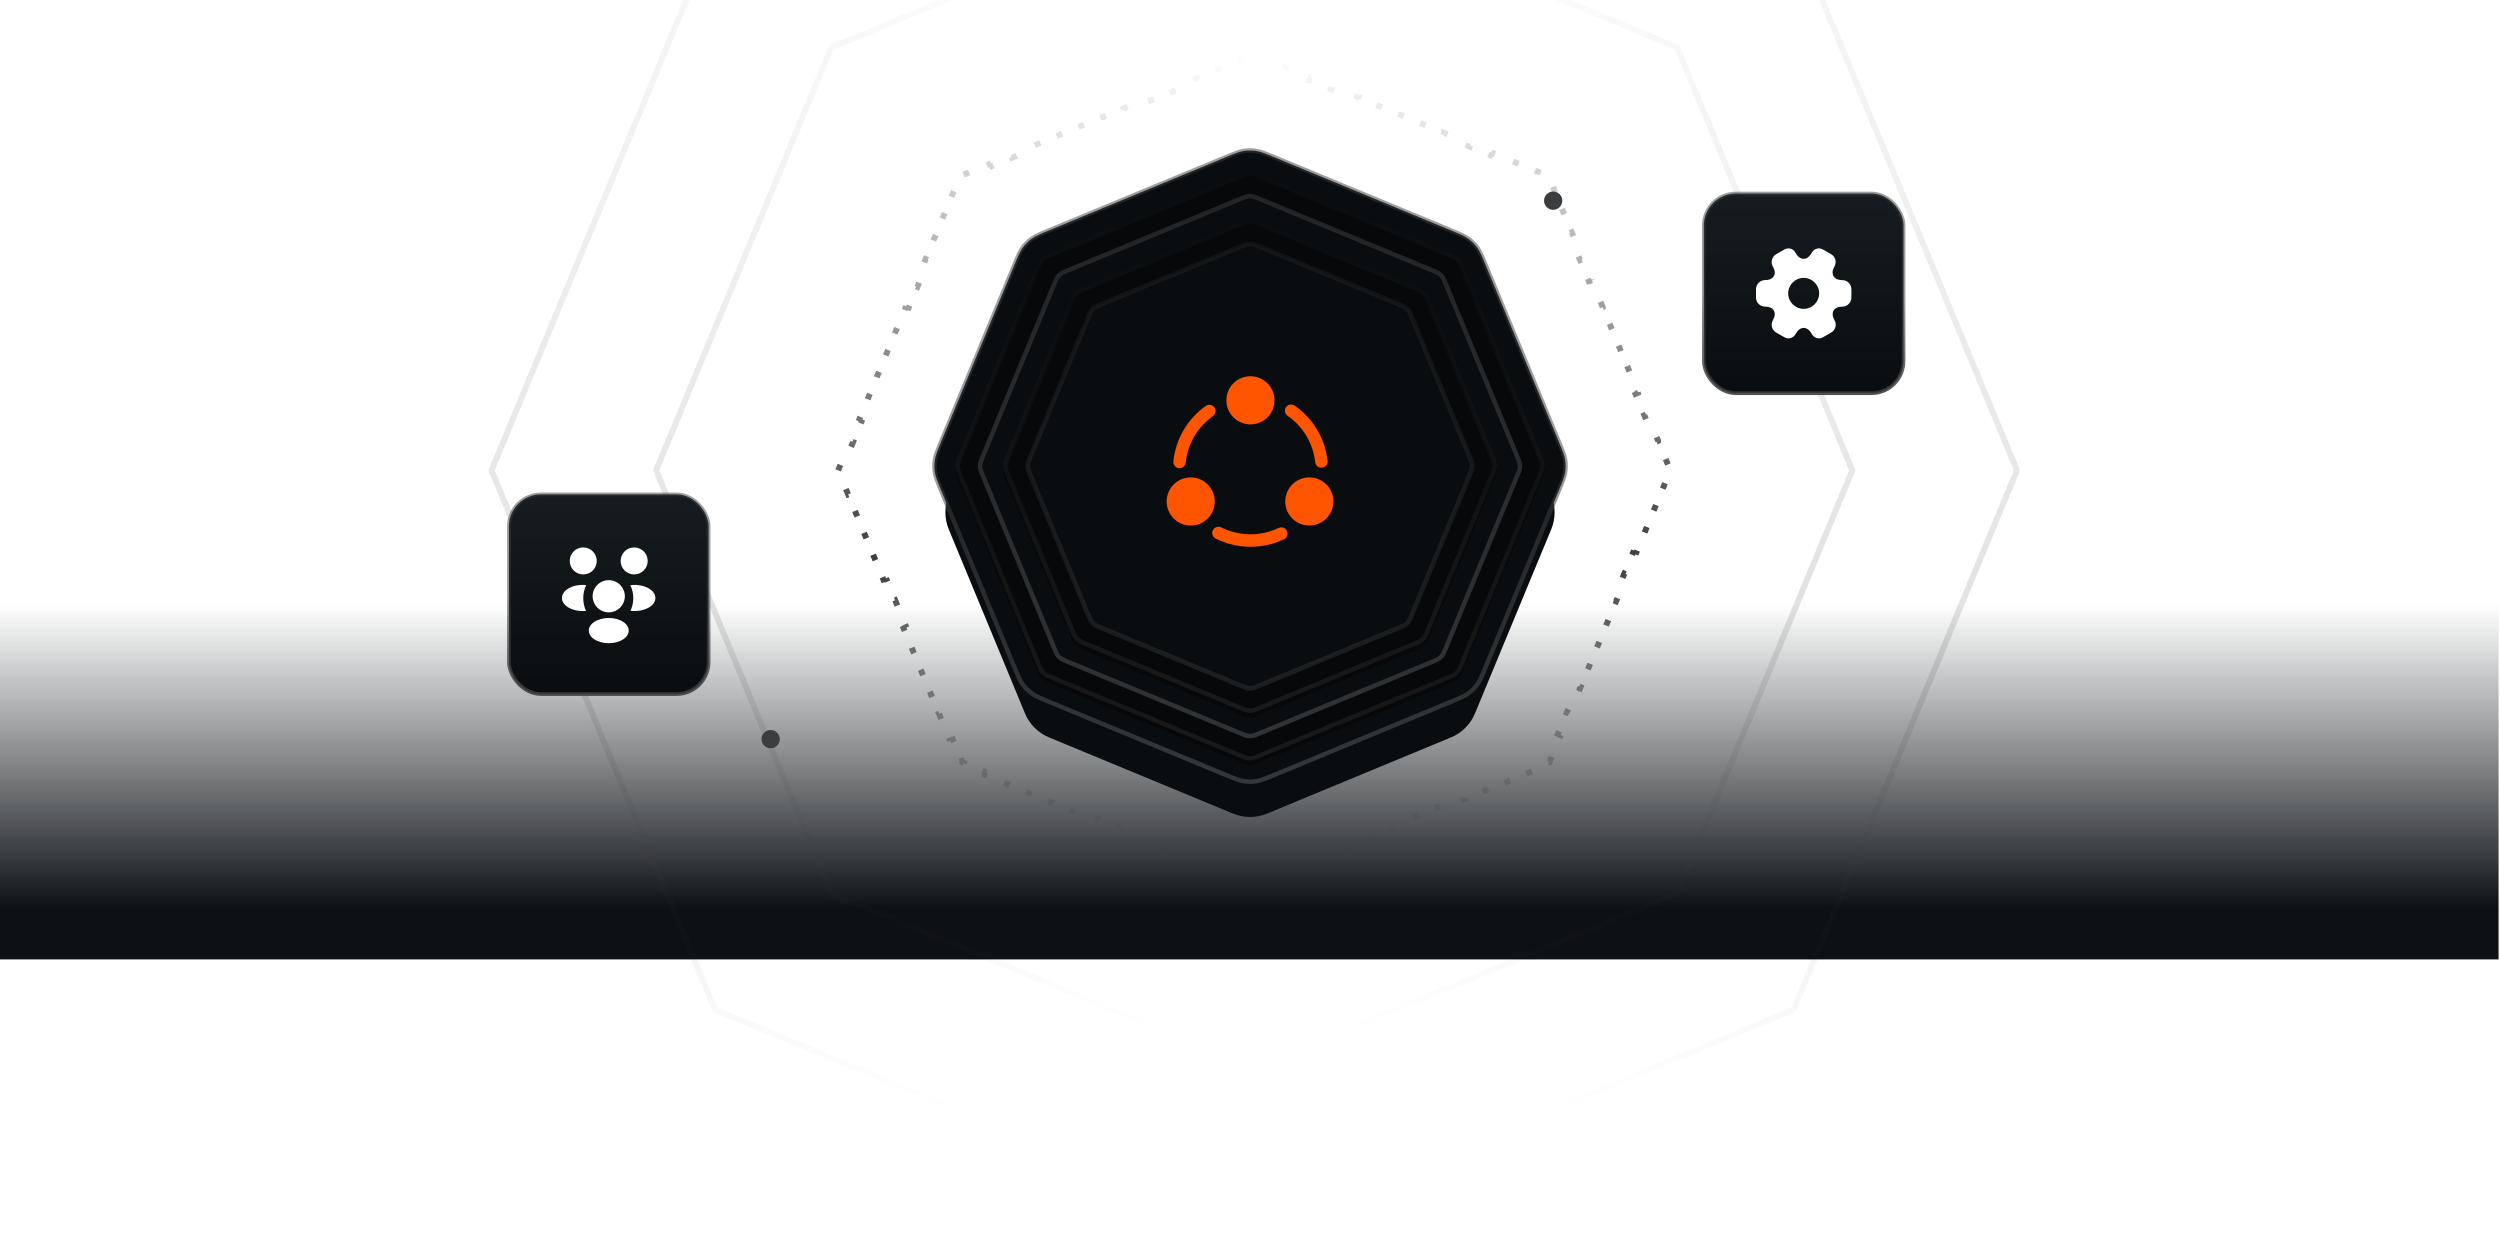 <svg width="590" height="292" viewBox="0 0 590 292" fill="none" xmlns="http://www.w3.org/2000/svg">
<rect x="-0.836" y="142.422" width="590.501" height="84" fill="url(#paint0_linear_12_142)"/>
<g filter="url(#filter0_f_12_142)">
<path d="M291 49.829C293.561 48.768 296.439 48.768 299 49.829L342.442 67.823C345.003 68.884 347.038 70.919 348.099 73.48L366.093 116.922C367.154 119.483 367.154 122.361 366.093 124.922L348.099 168.364C347.038 170.925 345.003 172.96 342.442 174.021L299 192.015C296.439 193.076 293.561 193.076 291 192.015L247.558 174.021C244.997 172.96 242.962 170.925 241.901 168.364L223.907 124.922C222.846 122.361 222.846 119.483 223.907 116.922L241.901 73.48C242.962 70.919 244.997 68.884 247.558 67.823L291 49.829Z" fill="#0A0D0F"/>
</g>
<path d="M293.52 35.627C294.502 35.471 295.502 35.471 296.484 35.627C297.578 35.8 298.642 36.237 300.925 37.183L342.299 54.32C344.582 55.266 345.643 55.709 346.539 56.36C347.344 56.945 348.051 57.653 348.636 58.457C349.287 59.353 349.729 60.415 350.675 62.697L367.812 104.071C368.758 106.354 369.195 107.418 369.368 108.512C369.524 109.494 369.524 110.494 369.368 111.477C369.195 112.57 368.758 113.634 367.812 115.917L350.675 157.291C349.729 159.574 349.287 160.635 348.636 161.531C348.051 162.336 347.344 163.043 346.539 163.628C345.643 164.279 344.581 164.722 342.299 165.667L300.925 182.805C298.642 183.75 297.578 184.187 296.484 184.36C295.502 184.516 294.502 184.516 293.52 184.36C292.426 184.187 291.362 183.75 289.079 182.805L247.705 165.667C245.423 164.722 244.361 164.279 243.465 163.628C242.66 163.043 241.953 162.336 241.368 161.531C240.717 160.635 240.274 159.574 239.328 157.291L222.19 115.917C221.245 113.634 220.808 112.57 220.635 111.477C220.479 110.494 220.479 109.494 220.635 108.512C220.808 107.418 221.245 106.354 222.19 104.071L239.328 62.697C240.274 60.415 240.717 59.353 241.368 58.457C241.953 57.653 242.66 56.945 243.465 56.36C244.361 55.709 245.422 55.266 247.705 54.32L289.079 37.183C291.362 36.237 292.426 35.8 293.52 35.627Z" fill="#0A0D0F" stroke="url(#paint1_linear_12_142)" stroke-width="1.045"/>
<g filter="url(#filter1_i_12_142)">
<path d="M292.553 41.178C293.456 40.804 293.908 40.617 294.376 40.543C294.791 40.477 295.213 40.477 295.628 40.543C296.095 40.617 296.547 40.804 297.451 41.178L341.93 59.602C342.834 59.977 343.286 60.164 343.669 60.442C344.008 60.689 344.307 60.987 344.554 61.327C344.832 61.71 345.019 62.162 345.393 63.066L363.817 107.545C364.192 108.449 364.379 108.901 364.453 109.368C364.519 109.783 364.519 110.205 364.453 110.62C364.379 111.087 364.192 111.539 363.817 112.443L345.393 156.922C345.019 157.826 344.832 158.278 344.554 158.661C344.307 159 344.008 159.299 343.669 159.546C343.286 159.824 342.834 160.011 341.93 160.386L297.451 178.809C296.547 179.184 296.095 179.371 295.628 179.445C295.213 179.511 294.791 179.511 294.376 179.445C293.908 179.371 293.456 179.184 292.553 178.809L248.074 160.386C247.17 160.011 246.718 159.824 246.335 159.546C245.995 159.299 245.697 159 245.45 158.661C245.172 158.278 244.985 157.826 244.61 156.922L226.186 112.443C225.812 111.539 225.625 111.087 225.551 110.62C225.485 110.205 225.485 109.783 225.551 109.368C225.625 108.901 225.812 108.449 226.186 107.545L244.61 63.066C244.985 62.162 245.172 61.71 245.45 61.327C245.697 60.987 245.995 60.689 246.335 60.442C246.718 60.164 247.17 59.977 248.074 59.602L292.553 41.178Z" fill="#060809"/>
</g>
<path d="M294.458 41.059C294.818 41.002 295.186 41.002 295.546 41.059C295.938 41.121 296.324 41.277 297.251 41.661L341.729 60.085C342.656 60.469 343.04 60.632 343.361 60.865C343.656 61.08 343.916 61.339 344.131 61.634C344.364 61.955 344.526 62.339 344.91 63.266L363.334 107.745C363.718 108.672 363.874 109.058 363.937 109.45C363.994 109.811 363.994 110.178 363.937 110.538C363.874 110.93 363.718 111.316 363.334 112.243L344.91 156.722C344.526 157.648 344.364 158.032 344.131 158.354C343.916 158.649 343.657 158.909 343.361 159.123C343.04 159.356 342.656 159.518 341.729 159.902L297.251 178.326C296.324 178.71 295.938 178.867 295.546 178.929C295.186 178.986 294.818 178.986 294.458 178.929C294.066 178.867 293.68 178.71 292.753 178.326L248.273 159.902C247.347 159.519 246.963 159.356 246.642 159.123C246.347 158.909 246.087 158.649 245.873 158.354C245.64 158.032 245.477 157.649 245.093 156.722L226.669 112.243C226.285 111.316 226.129 110.93 226.066 110.538C226.009 110.178 226.009 109.811 226.066 109.45C226.129 109.058 226.285 108.672 226.669 107.745L245.093 63.266C245.477 62.339 245.64 61.955 245.873 61.634C246.087 61.339 246.347 61.08 246.642 60.865C246.963 60.632 247.347 60.469 248.273 60.085L292.753 41.661C293.68 41.277 294.066 41.121 294.458 41.059Z" stroke="url(#paint2_linear_12_142)" stroke-width="1.045"/>
<path d="M294.459 46.319C294.818 46.262 295.185 46.262 295.544 46.319C295.935 46.381 296.32 46.537 297.247 46.921L338.014 63.807C338.941 64.191 339.323 64.353 339.644 64.586C339.938 64.8 340.196 65.058 340.41 65.353C340.643 65.673 340.804 66.055 341.188 66.982L358.075 107.749C358.459 108.676 358.615 109.061 358.677 109.451C358.734 109.81 358.734 110.177 358.677 110.536C358.615 110.927 358.459 111.312 358.075 112.239L341.188 153.006C340.804 153.933 340.643 154.316 340.41 154.636C340.196 154.93 339.938 155.189 339.644 155.402C339.323 155.635 338.941 155.797 338.014 156.181L297.247 173.067C296.32 173.451 295.935 173.607 295.544 173.669C295.185 173.726 294.818 173.726 294.459 173.669C294.068 173.607 293.684 173.451 292.757 173.067L251.99 156.181C251.063 155.797 250.68 155.635 250.36 155.402C250.066 155.189 249.808 154.93 249.594 154.636C249.361 154.316 249.199 153.933 248.814 153.006L231.929 112.239C231.545 111.312 231.389 110.927 231.327 110.536C231.27 110.177 231.27 109.81 231.327 109.451C231.389 109.061 231.545 108.676 231.929 107.749L248.814 66.982C249.199 66.055 249.361 65.673 249.594 65.353C249.808 65.058 250.066 64.8 250.36 64.586C250.68 64.353 251.063 64.191 251.99 63.807L292.757 46.921C293.684 46.537 294.068 46.381 294.459 46.319Z" fill="#0A0D0F" stroke="url(#paint3_linear_12_142)" stroke-width="1.066"/>
<g filter="url(#filter2_i_12_142)">
<path d="M292.553 52.428C293.456 52.054 293.908 51.867 294.376 51.793C294.791 51.727 295.213 51.727 295.628 51.793C296.095 51.867 296.547 52.054 297.451 52.428L333.975 67.557C334.879 67.932 335.331 68.119 335.714 68.397C336.053 68.644 336.352 68.942 336.599 69.282C336.877 69.665 337.064 70.117 337.438 71.021L352.567 107.545C352.942 108.449 353.129 108.901 353.203 109.368C353.269 109.783 353.269 110.205 353.203 110.62C353.129 111.087 352.942 111.539 352.567 112.443L337.438 148.967C337.064 149.871 336.877 150.323 336.599 150.706C336.352 151.045 336.053 151.344 335.714 151.591C335.331 151.869 334.879 152.056 333.975 152.431L297.451 167.559C296.547 167.934 296.095 168.121 295.628 168.195C295.213 168.261 294.791 168.261 294.376 168.195C293.908 168.121 293.456 167.934 292.553 167.559L256.029 152.431C255.125 152.056 254.673 151.869 254.29 151.591C253.95 151.344 253.652 151.045 253.405 150.706C253.127 150.323 252.939 149.871 252.565 148.967L237.436 112.443C237.062 111.539 236.875 111.087 236.801 110.62C236.735 110.205 236.735 109.783 236.801 109.368C236.875 108.901 237.062 108.449 237.436 107.545L252.565 71.021C252.939 70.117 253.127 69.665 253.405 69.282C253.652 68.942 253.95 68.644 254.29 68.397C254.673 68.119 255.125 67.932 256.029 67.557L292.553 52.428Z" fill="#060809"/>
</g>
<path d="M294.46 52.325C294.819 52.268 295.184 52.268 295.543 52.325C295.933 52.387 296.318 52.542 297.245 52.926L333.769 68.055C334.696 68.439 335.078 68.601 335.397 68.833C335.691 69.046 335.95 69.305 336.163 69.599C336.395 69.918 336.556 70.299 336.94 71.227L352.069 107.751C352.453 108.678 352.609 109.062 352.671 109.452C352.728 109.811 352.728 110.177 352.671 110.535C352.609 110.925 352.454 111.31 352.069 112.237L336.94 148.761C336.556 149.688 336.395 150.07 336.163 150.39C335.95 150.683 335.691 150.942 335.397 151.155C335.078 151.387 334.696 151.548 333.769 151.933L297.245 167.062C296.318 167.446 295.933 167.601 295.543 167.663C295.184 167.72 294.819 167.72 294.46 167.663C294.07 167.601 293.686 167.446 292.759 167.062L256.234 151.933C255.307 151.549 254.926 151.387 254.606 151.155C254.313 150.942 254.054 150.683 253.841 150.39C253.609 150.07 253.447 149.688 253.062 148.761L237.934 112.237C237.549 111.31 237.395 110.925 237.333 110.535C237.276 110.176 237.276 109.811 237.333 109.452C237.395 109.062 237.55 108.678 237.934 107.751L253.062 71.227C253.447 70.299 253.609 69.918 253.841 69.599C254.054 69.305 254.313 69.046 254.606 68.833C254.926 68.601 255.307 68.439 256.234 68.055L292.759 52.926C293.686 52.542 294.07 52.387 294.46 52.325Z" stroke="url(#paint4_linear_12_142)" stroke-width="1.077"/>
<path d="M294.463 57.59C294.82 57.533 295.184 57.533 295.541 57.59C295.929 57.651 296.311 57.806 297.239 58.19L330.051 71.781C330.979 72.166 331.358 72.327 331.676 72.558C331.968 72.77 332.226 73.028 332.438 73.32C332.669 73.638 332.831 74.017 333.215 74.945L346.806 107.757C347.19 108.685 347.345 109.067 347.406 109.455C347.463 109.812 347.463 110.176 347.406 110.533C347.345 110.921 347.19 111.303 346.806 112.231L333.215 145.043C332.83 145.971 332.669 146.35 332.438 146.668C332.226 146.961 331.968 147.218 331.676 147.431C331.358 147.661 330.979 147.823 330.051 148.207L297.239 161.798C296.311 162.182 295.929 162.337 295.541 162.398C295.184 162.455 294.82 162.455 294.463 162.398C294.075 162.337 293.693 162.182 292.765 161.798L259.953 148.207C259.025 147.823 258.646 147.661 258.328 147.431C258.036 147.218 257.778 146.961 257.565 146.668C257.335 146.35 257.174 145.971 256.789 145.043L243.198 112.231C242.814 111.303 242.659 110.921 242.598 110.533C242.541 110.176 242.541 109.812 242.598 109.455C242.659 109.067 242.814 108.685 243.198 107.757L256.789 74.945C257.173 74.017 257.335 73.638 257.565 73.32C257.778 73.028 258.036 72.77 258.328 72.558C258.646 72.327 259.025 72.166 259.953 71.781L292.765 58.19C293.693 57.806 294.075 57.651 294.463 57.59Z" fill="#0A0D0F" stroke="url(#paint5_linear_12_142)" stroke-width="1.107"/>
<path d="M311.837 110.383C311.092 110.383 310.467 109.819 310.387 109.074C309.903 104.644 307.527 100.657 303.862 98.119C303.197 97.656 303.036 96.75 303.5 96.085C303.963 95.421 304.869 95.26 305.533 95.723C309.903 98.764 312.723 103.516 313.307 108.772C313.387 109.578 312.803 110.303 311.998 110.383C311.937 110.383 311.897 110.383 311.837 110.383Z" fill="#FF5500"/>
<path d="M278.368 110.485C278.327 110.485 278.267 110.485 278.227 110.485C277.421 110.404 276.837 109.679 276.918 108.874C277.461 103.618 280.24 98.865 284.57 95.805C285.214 95.341 286.141 95.502 286.604 96.147C287.067 96.811 286.906 97.718 286.262 98.181C282.637 100.758 280.281 104.746 279.838 109.156C279.757 109.921 279.113 110.485 278.368 110.485Z" fill="#FF5500"/>
<path d="M303.036 127.24C300.559 128.428 297.901 129.032 295.122 129.032C292.222 129.032 289.463 128.388 286.886 127.079C286.161 126.736 285.879 125.85 286.241 125.125C286.584 124.4 287.47 124.119 288.195 124.461C289.463 125.105 290.813 125.548 292.182 125.81C294.035 126.173 295.928 126.193 297.78 125.871C299.15 125.629 300.499 125.206 301.747 124.602C302.493 124.259 303.379 124.541 303.701 125.287C304.063 126.011 303.781 126.898 303.036 127.24Z" fill="#FF5500"/>
<path d="M295.102 88.793C291.981 88.793 289.423 91.33 289.423 94.472C289.423 97.613 291.961 100.151 295.102 100.151C298.244 100.151 300.781 97.613 300.781 94.472C300.781 91.33 298.244 88.793 295.102 88.793Z" fill="#FF5500"/>
<path d="M281.006 112.666C277.884 112.666 275.327 115.204 275.327 118.345C275.327 121.487 277.864 124.024 281.006 124.024C284.147 124.024 286.684 121.487 286.684 118.345C286.684 115.204 284.127 112.666 281.006 112.666Z" fill="#FF5500"/>
<path d="M308.997 112.666C305.876 112.666 303.318 115.204 303.318 118.345C303.318 121.487 305.856 124.024 308.997 124.024C312.139 124.024 314.676 121.487 314.676 118.345C314.676 115.204 312.139 112.666 308.997 112.666Z" fill="#FF5500"/>
<circle cx="366.549" cy="47.357" r="2.158" fill="#3B3D3F"/>
<circle cx="181.873" cy="174.435" r="2.158" fill="#3B3D3F"/>
<path d="M384.001 86.384L386.093 91.434H386.094L385.448 91.702L385.971 92.963L386.616 92.697V92.696L388.708 97.746V97.747L388.062 98.013L388.586 99.276L389.23 99.008V99.007L391.322 104.058V104.059L390.677 104.326L391.2 105.588L391.846 105.321V105.32L393.937 110.371H393.938L393.292 110.638L393.442 111.002L393.292 111.366L393.938 111.633L391.846 116.683L391.2 116.416L390.677 117.678L391.322 117.946L389.23 122.996L388.586 122.728L388.062 123.991L388.708 124.258L386.616 129.308L385.971 129.041L385.448 130.303L386.093 130.57L384.001 135.62L383.356 135.353L382.833 136.616L383.479 136.882L381.387 141.933L380.741 141.666L380.219 142.928L380.864 143.195L378.772 148.245L378.127 147.978L377.604 149.24L378.249 149.507L376.157 154.557L375.512 154.29L374.989 155.552L375.635 155.82L373.543 160.87L372.897 160.602L372.375 161.865L373.02 162.132L370.928 167.181L370.283 166.915L369.76 168.177L370.405 168.445L368.313 173.495L367.668 173.227L367.146 174.49L367.79 174.756L365.698 179.806L365.054 179.54L364.902 179.903L364.539 180.054L364.806 180.699L359.756 182.791L359.489 182.146L358.227 182.669L358.494 183.314L353.444 185.406L353.177 184.76L351.914 185.284L352.181 185.928L347.132 188.02L346.864 187.376L345.602 187.898L345.869 188.544L340.819 190.635L340.552 189.99L339.289 190.512L339.557 191.158L334.507 193.25L334.239 192.604L332.978 193.128L333.244 193.773L328.194 195.865L327.928 195.219L326.665 195.742L326.933 196.387L321.882 198.479L321.615 197.834L320.353 198.357L320.619 199.002L315.569 201.093L315.303 200.449L314.04 200.971L314.308 201.617L309.258 203.709L308.99 203.063L307.728 203.586L307.995 204.231L302.945 206.323L302.678 205.677L301.415 206.201L301.683 206.846L296.633 208.938L296.365 208.293L296.001 208.443L295.638 208.293L295.37 208.937L290.319 206.846L290.588 206.201L289.325 205.677L289.059 206.323H289.058L284.007 204.231H284.008L284.275 203.586L283.013 203.063L282.746 203.709H282.745L277.695 201.617H277.696L277.963 200.971L276.701 200.449L276.434 201.093L271.384 199.002L271.651 198.357L270.389 197.834L270.121 198.479H270.12L265.07 196.387H265.071L265.339 195.742L264.076 195.219L263.809 195.864L258.759 193.772L259.026 193.128L257.764 192.604L257.496 193.25H257.495L252.445 191.158H252.446L252.714 190.512L251.451 189.99L251.184 190.634L246.134 188.543L246.401 187.898L245.139 187.376L244.872 188.02H244.871L239.822 185.928L240.089 185.284L238.827 184.76L238.559 185.406L233.509 183.314L233.776 182.669L232.515 182.146L232.247 182.791L227.197 180.699L227.465 180.054L227.1 179.903L226.95 179.54L226.305 179.806L224.213 174.756L224.858 174.49L224.335 173.227L223.689 173.494L221.598 168.444L222.243 168.177L221.721 166.915L221.075 167.181L218.983 162.131L219.629 161.865L219.105 160.602L218.46 160.87L216.368 155.82L217.015 155.552L216.491 154.29L215.846 154.556L213.754 149.506L214.399 149.24L213.877 147.978L213.23 148.245L211.139 143.195L211.785 142.928L211.262 141.666L210.616 141.932L208.524 136.881L209.17 136.616L208.647 135.353L208.002 135.62L205.91 130.57L206.556 130.303L206.032 129.041L205.387 129.307L203.295 124.258L203.94 123.991L203.418 122.728L202.772 122.995L200.681 117.945L201.326 117.678L200.804 116.416L200.157 116.683L198.065 111.633L198.712 111.366L198.561 111.002L198.712 110.638L198.066 110.371L200.157 105.32L200.158 105.321L200.804 105.588L201.326 104.326L200.681 104.059L202.772 99.008L203.418 99.276L203.94 98.013L203.296 97.747L203.295 97.746L205.387 92.697L206.032 92.963L206.556 91.702L205.91 91.434L208.002 86.384L208.647 86.652L209.17 85.389L208.524 85.122L210.616 80.072L211.262 80.339L211.785 79.077L211.14 78.809L213.231 73.759L213.877 74.027L214.399 72.764L213.754 72.497L215.846 67.447L216.491 67.714L217.015 66.452L216.369 66.184L218.461 61.134L219.105 61.402L219.629 60.139L218.983 59.873L221.075 54.823L221.721 55.089L222.243 53.828L221.598 53.56L223.689 48.51L224.335 48.777L224.858 47.515L224.213 47.248L226.305 42.198L226.95 42.465L227.1 42.1L227.465 41.951L227.197 41.305L232.247 39.213L232.515 39.859L233.776 39.336L233.51 38.69L238.56 36.598L238.827 37.244L240.089 36.721L239.822 36.076L244.872 33.984L245.139 34.63L246.401 34.106L246.134 33.462L251.184 31.37L251.451 32.015L252.714 31.492L252.446 30.846L257.496 28.755L257.764 29.4L259.026 28.878L258.759 28.232L263.809 26.14L264.076 26.786L265.339 26.262L265.071 25.617L270.121 23.525L270.389 24.171L271.651 23.648L271.384 23.003L276.434 20.911L276.701 21.556L277.963 21.033L277.696 20.387L282.745 18.296L282.746 18.296L283.013 18.941L284.275 18.419L284.008 17.773L289.059 15.681L289.325 16.327L290.588 15.804L290.32 15.159L290.319 15.158L295.37 13.067L295.638 13.713L296.001 13.561L296.365 13.713L296.633 13.067V13.066L301.683 15.158V15.159L301.415 15.804L302.678 16.327L302.944 15.681L307.994 17.773H307.995L307.728 18.419L308.99 18.941L309.258 18.296V18.296L314.307 20.387L314.04 21.033L315.303 21.556L315.569 20.911L320.619 23.003H320.62L320.353 23.648L321.615 24.171L321.881 23.525L326.932 25.617L326.665 26.262L327.928 26.786L328.194 26.14V26.139L333.244 28.231V28.232L332.978 28.878L334.239 29.4L334.506 28.755L339.556 30.846L339.289 31.492L340.552 32.015L340.819 31.37V31.369L345.869 33.461V33.462L345.602 34.106L346.864 34.63L347.131 33.984L352.181 36.076L351.914 36.721L353.177 37.244L353.443 36.598L358.493 38.69L358.227 39.336L359.489 39.859L359.756 39.213L364.806 41.305L364.539 41.951L364.902 42.1L365.054 42.465L365.698 42.198L367.79 47.248H367.791L367.146 47.515L367.668 48.777L368.313 48.51V48.509L370.405 53.559V53.56L369.76 53.828L370.283 55.089L370.928 54.823L373.02 59.872V59.873L372.375 60.139L372.897 61.402L373.542 61.134L375.634 66.184H375.635L374.989 66.452L375.512 67.714L376.157 67.447V67.446L378.249 72.496V72.497L377.604 72.764L378.127 74.027L378.771 73.759L380.863 78.809H380.864L380.219 79.077L380.741 80.339L381.387 80.072V80.071L383.479 85.121V85.122L382.833 85.389L383.356 86.652L384.001 86.384Z" stroke="url(#paint6_linear_12_142)" stroke-width="1.397" stroke-dasharray="1.4 5.59"/>
<path opacity="0.15" d="M295.999 -30.151L395.808 11.191L437.15 111L395.808 210.809L295.999 252.152L196.19 210.809L154.848 111L196.19 11.191L295.999 -30.151Z" stroke="url(#paint7_linear_12_142)" stroke-width="1.397" stroke-linecap="square" stroke-linejoin="round"/>
<path opacity="0.15" d="M296 -69L423.28 -16.279L476 111L423.28 238.28L296 291L168.721 238.28L116 111L168.721 -16.279L296 -69Z" stroke="url(#paint8_linear_12_142)" stroke-width="1.397" stroke-linecap="square" stroke-linejoin="round"/>
<rect x="402.104" y="45.67" width="47.128" height="47.128" rx="7.564" fill="url(#paint9_linear_12_142)"/>
<rect x="402.104" y="45.67" width="47.128" height="47.128" rx="7.564" stroke="url(#paint10_linear_12_142)" stroke-width="0.872"/>
<path d="M434.78 66.109C432.744 66.109 431.912 64.668 432.924 62.902C433.509 61.879 433.16 60.574 432.137 59.989L430.19 58.875C429.302 58.346 428.154 58.661 427.625 59.55L427.502 59.764C426.489 61.53 424.824 61.53 423.8 59.764L423.677 59.55C423.17 58.661 422.023 58.346 421.134 58.875L419.188 59.989C418.164 60.574 417.815 61.89 418.4 62.913C419.424 64.668 418.592 66.109 416.555 66.109C415.385 66.109 414.418 67.065 414.418 68.246V70.226C414.418 71.396 415.374 72.364 416.555 72.364C418.592 72.364 419.424 73.803 418.4 75.57C417.815 76.594 418.164 77.898 419.188 78.484L421.134 79.597C422.023 80.126 423.17 79.811 423.699 78.922L423.823 78.709C424.835 76.942 426.5 76.942 427.524 78.709L427.648 78.922C428.177 79.811 429.324 80.126 430.213 79.597L432.159 78.484C433.183 77.898 433.532 76.582 432.947 75.57C431.923 73.803 432.755 72.364 434.792 72.364C435.962 72.364 436.929 71.407 436.929 70.226V68.246C436.918 67.076 435.962 66.109 434.78 66.109ZM425.668 72.892C423.654 72.892 422.012 71.25 422.012 69.236C422.012 67.222 423.654 65.58 425.668 65.58C427.682 65.58 429.324 67.222 429.324 69.236C429.324 71.25 427.682 72.892 425.668 72.892Z" fill="white"/>
<rect x="120.104" y="116.67" width="47.128" height="47.128" rx="7.564" fill="url(#paint11_linear_12_142)"/>
<rect x="120.104" y="116.67" width="47.128" height="47.128" rx="7.564" stroke="url(#paint12_linear_12_142)" stroke-width="0.872"/>
<path d="M149.774 135.564C149.697 135.553 149.619 135.553 149.542 135.564C147.831 135.509 146.473 134.106 146.473 132.384C146.473 130.628 147.897 129.193 149.664 129.193C151.419 129.193 152.855 130.617 152.855 132.384C152.844 134.106 151.486 135.509 149.774 135.564Z" fill="white"/>
<path d="M153.374 143.216C152.137 144.044 150.403 144.353 148.802 144.144C149.222 143.238 149.443 142.233 149.454 141.173C149.454 140.069 149.211 139.02 148.747 138.104C150.381 137.883 152.115 138.192 153.363 139.02C155.107 140.169 155.107 142.057 153.374 143.216Z" fill="white"/>
<path d="M137.529 135.564C137.606 135.553 137.683 135.553 137.761 135.564C139.472 135.509 140.83 134.106 140.83 132.384C140.83 130.617 139.406 129.193 137.639 129.193C135.883 129.193 134.459 130.617 134.459 132.384C134.459 134.106 135.817 135.509 137.529 135.564Z" fill="white"/>
<path d="M137.65 141.174C137.65 142.245 137.882 143.26 138.302 144.177C136.745 144.343 135.122 144.011 133.929 143.227C132.185 142.068 132.185 140.18 133.929 139.02C135.111 138.225 136.778 137.905 138.346 138.082C137.893 139.009 137.65 140.058 137.65 141.174Z" fill="white"/>
<path d="M143.801 144.507C143.712 144.496 143.613 144.496 143.513 144.507C141.482 144.441 139.859 142.774 139.859 140.72C139.87 138.622 141.559 136.922 143.668 136.922C145.766 136.922 147.466 138.622 147.466 140.72C147.455 142.774 145.843 144.441 143.801 144.507Z" fill="white"/>
<path d="M140.212 146.794C138.545 147.909 138.545 149.742 140.212 150.846C142.111 152.116 145.225 152.116 147.124 150.846C148.791 149.731 148.791 147.898 147.124 146.794C145.236 145.524 142.122 145.524 140.212 146.794Z" fill="white"/>
<defs>
<filter id="filter0_f_12_142" x="216.84" y="42.762" width="156.32" height="156.32" filterUnits="userSpaceOnUse" color-interpolation-filters="sRGB">
<feFlood flood-opacity="0" result="BackgroundImageFix"/>
<feBlend mode="normal" in="SourceGraphic" in2="BackgroundImageFix" result="shape"/>
<feGaussianBlur stdDeviation="3.136" result="effect1_foregroundBlur_12_142"/>
</filter>
<filter id="filter1_i_12_142" x="225.501" y="40.494" width="139.001" height="140.046" filterUnits="userSpaceOnUse" color-interpolation-filters="sRGB">
<feFlood flood-opacity="0" result="BackgroundImageFix"/>
<feBlend mode="normal" in="SourceGraphic" in2="BackgroundImageFix" result="shape"/>
<feColorMatrix in="SourceAlpha" type="matrix" values="0 0 0 0 0 0 0 0 0 0 0 0 0 0 0 0 0 0 127 0" result="hardAlpha"/>
<feOffset dy="1.045"/>
<feGaussianBlur stdDeviation="1.045"/>
<feComposite in2="hardAlpha" operator="arithmetic" k2="-1" k3="1"/>
<feColorMatrix type="matrix" values="0 0 0 0 0 0 0 0 0 0 0 0 0 0 0 0 0 0 1 0"/>
<feBlend mode="normal" in2="shape" result="effect1_innerShadow_12_142"/>
</filter>
<filter id="filter2_i_12_142" x="236.751" y="51.744" width="116.501" height="117.578" filterUnits="userSpaceOnUse" color-interpolation-filters="sRGB">
<feFlood flood-opacity="0" result="BackgroundImageFix"/>
<feBlend mode="normal" in="SourceGraphic" in2="BackgroundImageFix" result="shape"/>
<feColorMatrix in="SourceAlpha" type="matrix" values="0 0 0 0 0 0 0 0 0 0 0 0 0 0 0 0 0 0 127 0" result="hardAlpha"/>
<feOffset dy="1.077"/>
<feGaussianBlur stdDeviation="1.077"/>
<feComposite in2="hardAlpha" operator="arithmetic" k2="-1" k3="1"/>
<feColorMatrix type="matrix" values="0 0 0 0 0 0 0 0 0 0 0 0 0 0 0 0 0 0 1 0"/>
<feBlend mode="normal" in2="shape" result="effect1_innerShadow_12_142"/>
</filter>
<linearGradient id="paint0_linear_12_142" x1="294.415" y1="142.422" x2="294.415" y2="214.422" gradientUnits="userSpaceOnUse">
<stop stop-color="#161C20" stop-opacity="0"/>
<stop offset="1" stop-color="#0E1114"/>
</linearGradient>
<linearGradient id="paint1_linear_12_142" x1="295.002" y1="109.942" x2="295.002" y2="187.368" gradientUnits="userSpaceOnUse">
<stop stop-color="#3B3D3F" stop-opacity="0.5"/>
<stop offset="1" stop-color="#3B3D3F" stop-opacity="0.89"/>
</linearGradient>
<linearGradient id="paint2_linear_12_142" x1="294.977" y1="39.188" x2="295.026" y2="180.136" gradientUnits="userSpaceOnUse">
<stop stop-color="#1E1E1F" stop-opacity="0"/>
<stop offset="1" stop-color="#1E1E1F" stop-opacity="0.8"/>
</linearGradient>
<linearGradient id="paint3_linear_12_142" x1="295.002" y1="45.103" x2="295.002" y2="174.885" gradientUnits="userSpaceOnUse">
<stop stop-color="#3B3D3F" stop-opacity="0.5"/>
<stop offset="1" stop-color="#3B3D3F" stop-opacity="0.8"/>
</linearGradient>
<linearGradient id="paint4_linear_12_142" x1="294.981" y1="50.55" x2="295.022" y2="168.88" gradientUnits="userSpaceOnUse">
<stop stop-color="#1E1E1F" stop-opacity="0"/>
<stop offset="1" stop-color="#1E1E1F" stop-opacity="0.8"/>
</linearGradient>
<linearGradient id="paint5_linear_12_142" x1="295.002" y1="56.359" x2="295.002" y2="163.628" gradientUnits="userSpaceOnUse">
<stop stop-color="#3B3D3F" stop-opacity="0.2"/>
<stop offset="1" stop-color="#3B3D3F" stop-opacity="0.4"/>
</linearGradient>
<linearGradient id="paint6_linear_12_142" x1="296.002" y1="12.805" x2="296.002" y2="203.219" gradientUnits="userSpaceOnUse">
<stop stop-color="#3B3D3F" stop-opacity="0"/>
<stop offset="0.628" stop-color="#3B3D3F"/>
<stop offset="1" stop-color="#3B3D3F" stop-opacity="0"/>
</linearGradient>
<linearGradient id="paint7_linear_12_142" x1="295.999" y1="-30.151" x2="295.999" y2="243.556" gradientUnits="userSpaceOnUse">
<stop stop-color="#3B3D3F" stop-opacity="0"/>
<stop offset="0.628" stop-color="#3B3D3F"/>
<stop offset="1" stop-color="#3B3D3F" stop-opacity="0"/>
</linearGradient>
<linearGradient id="paint8_linear_12_142" x1="296" y1="-69" x2="296" y2="262.271" gradientUnits="userSpaceOnUse">
<stop stop-color="#3B3D3F" stop-opacity="0"/>
<stop offset="0.671" stop-color="#3B3D3F"/>
<stop offset="1" stop-color="#3B3D3F" stop-opacity="0"/>
</linearGradient>
<linearGradient id="paint9_linear_12_142" x1="425.668" y1="45.234" x2="425.668" y2="93.234" gradientUnits="userSpaceOnUse">
<stop stop-color="#161C20"/>
<stop offset="1" stop-color="#0A0D0F"/>
</linearGradient>
<linearGradient id="paint10_linear_12_142" x1="425.668" y1="69.218" x2="425.668" y2="93.234" gradientUnits="userSpaceOnUse">
<stop stop-color="#3B3D3F" stop-opacity="0.5"/>
<stop offset="1" stop-color="#3B3D3F" stop-opacity="0.89"/>
</linearGradient>
<linearGradient id="paint11_linear_12_142" x1="143.668" y1="116.234" x2="143.668" y2="164.234" gradientUnits="userSpaceOnUse">
<stop stop-color="#161C20"/>
<stop offset="1" stop-color="#0A0D0F"/>
</linearGradient>
<linearGradient id="paint12_linear_12_142" x1="143.668" y1="140.218" x2="143.668" y2="164.234" gradientUnits="userSpaceOnUse">
<stop stop-color="#3B3D3F" stop-opacity="0.5"/>
<stop offset="1" stop-color="#3B3D3F" stop-opacity="0.89"/>
</linearGradient>
</defs>
</svg>
